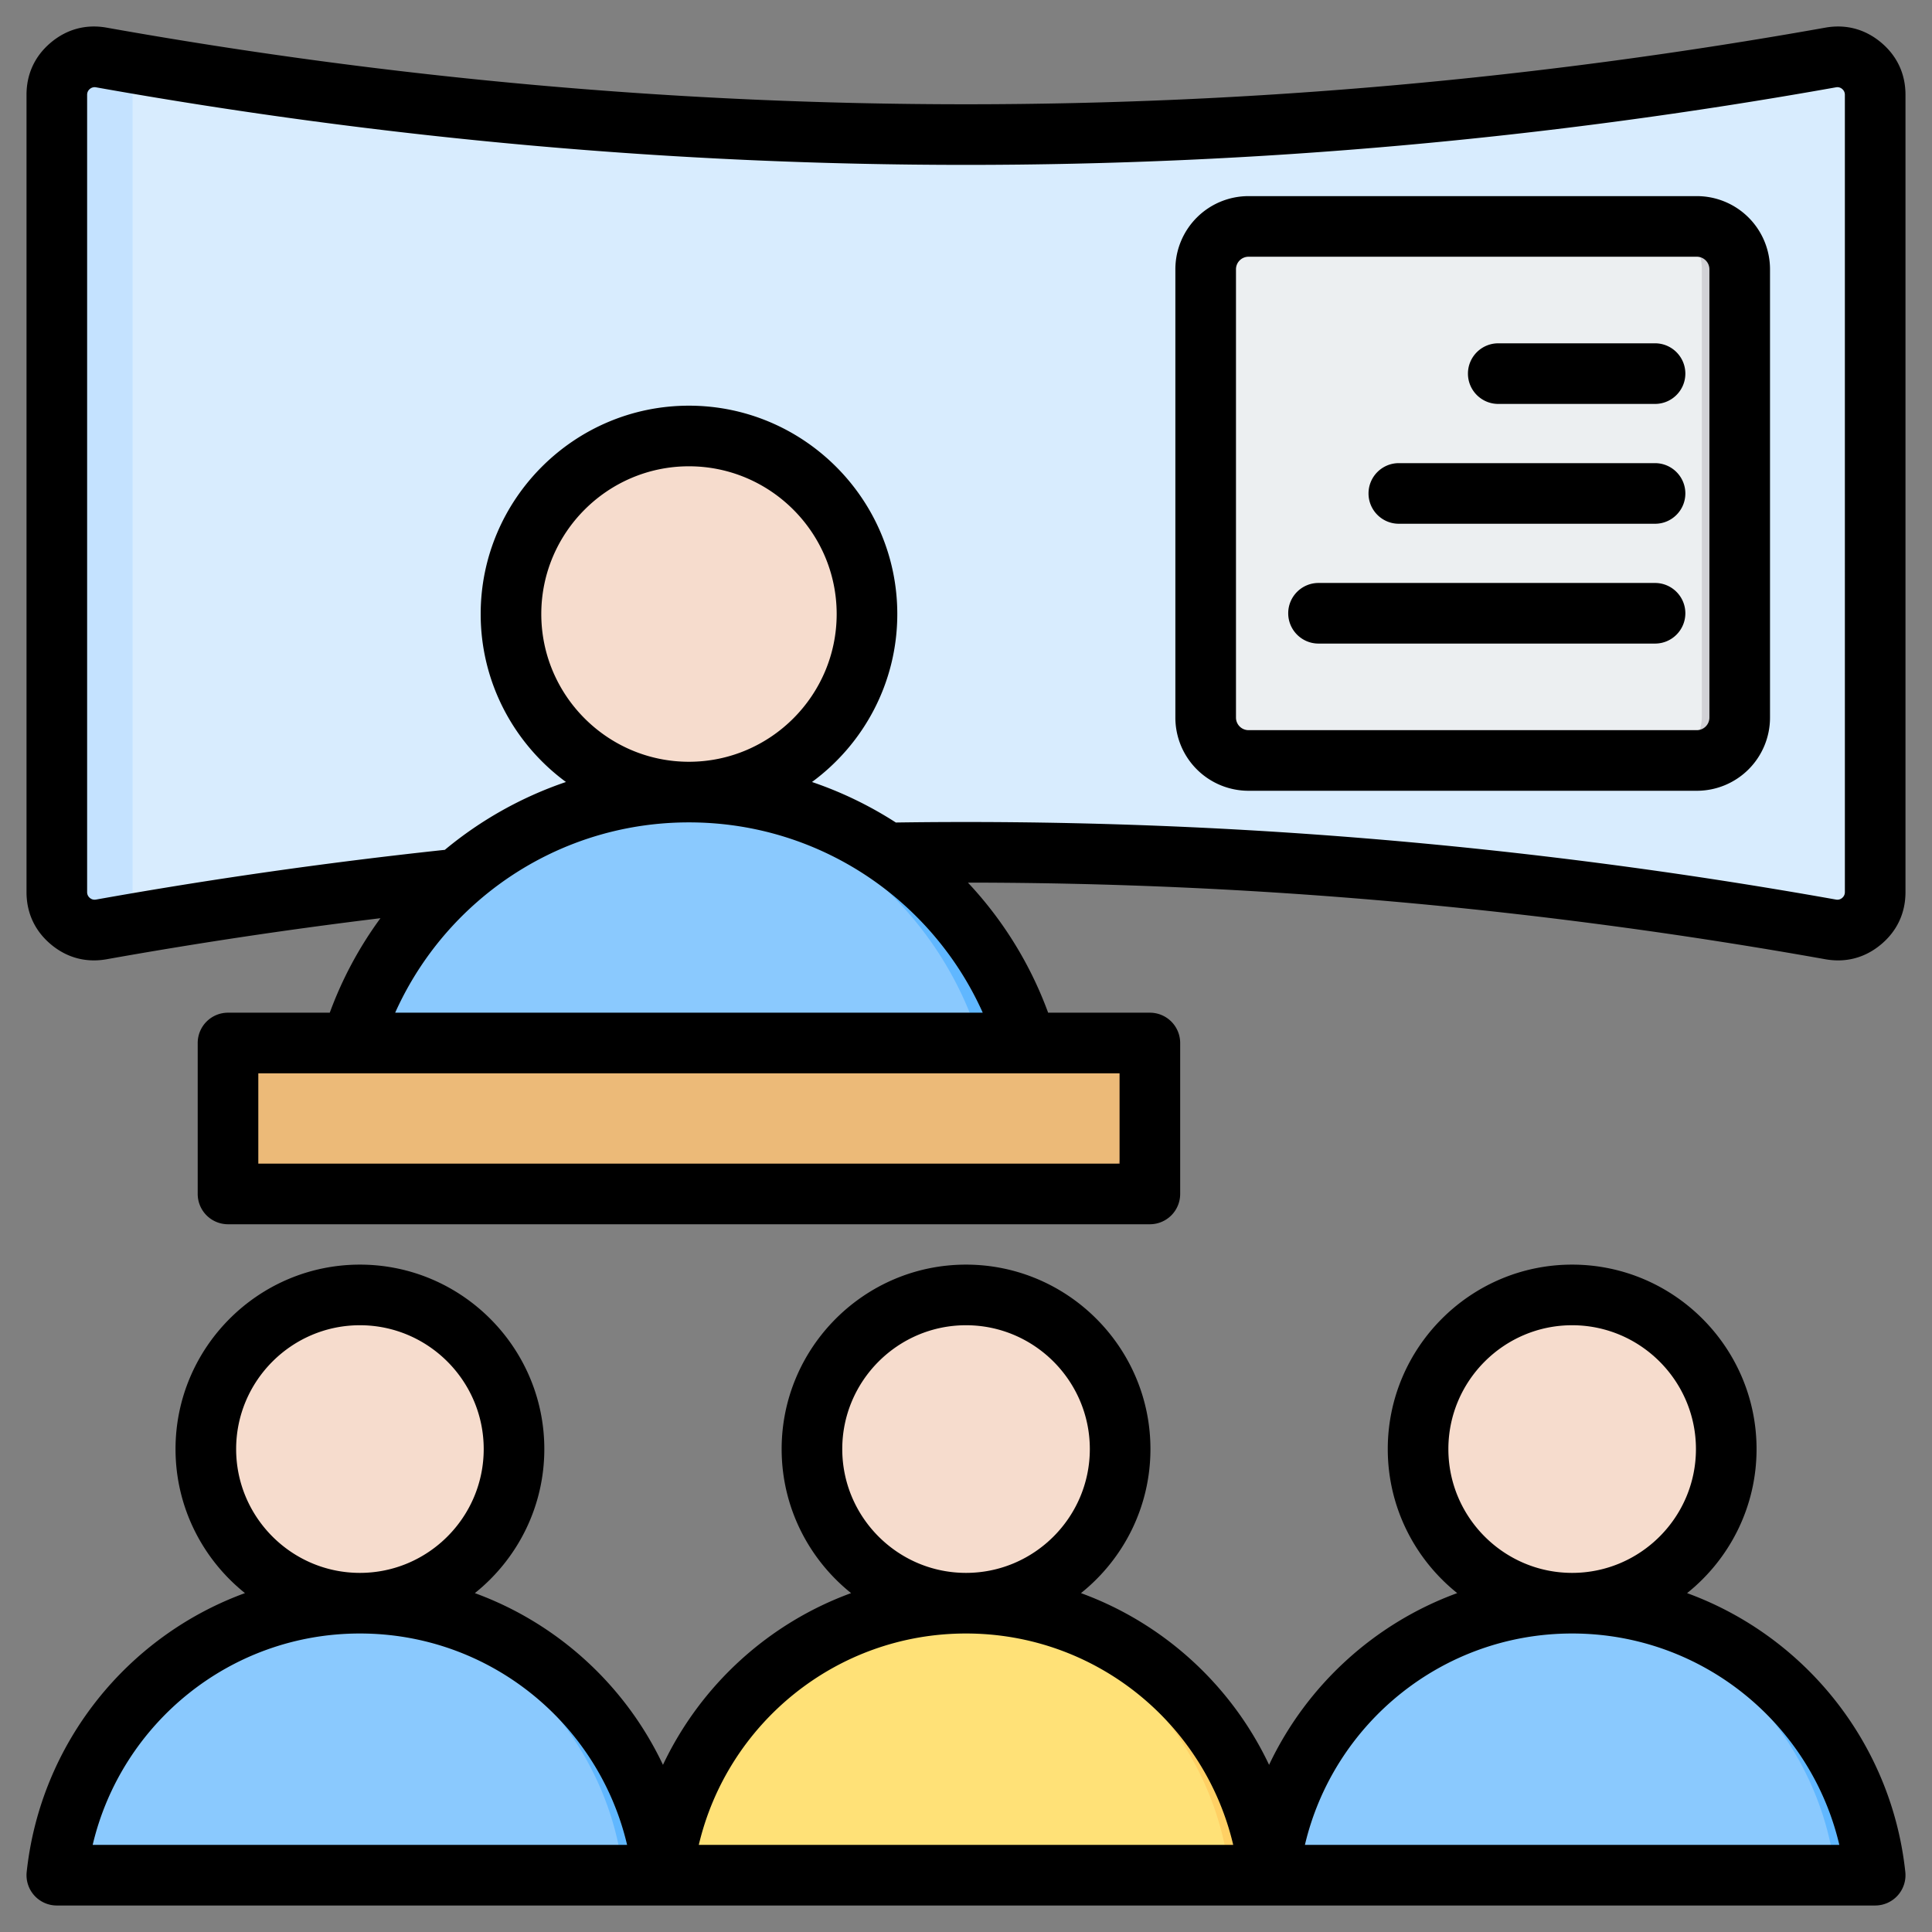<?xml version="1.0" encoding="UTF-8"?> <svg xmlns="http://www.w3.org/2000/svg" xmlns:xlink="http://www.w3.org/1999/xlink" version="1.1" width="512" height="512" x="0" y="0" viewBox="0 0 510 510" style="enable-background:new 0 0 512 512" xml:space="preserve" fill-rule="evenodd"><rect x="0" y="0" width="510" height="510" fill="#808080" stroke="none"/><g><path fill="#d8ecfe" d="M26.755 14.954c152.163 27.135 304.327 27.135 456.49 0 3.015-.537 5.827.211 8.176 2.178 2.348 1.967 3.579 4.603 3.579 7.666v210.479c0 3.063-1.23 5.699-3.579 7.666s-5.16 2.715-8.176 2.177c-152.163-27.134-304.327-27.134-456.49 0-3.015.538-5.827-.211-8.176-2.177-2.348-1.967-3.579-4.603-3.579-7.667V24.798c0-3.063 1.23-5.699 3.579-7.666s5.16-2.715 8.176-2.178z" opacity="1" data-original="#d8ecfe"></path><path fill="#c4e2ff" d="M38.703 243.046c-3.983.673-7.965 1.364-11.948 2.074-3.015.538-5.827-.211-8.176-2.177-2.348-1.967-3.579-4.603-3.579-7.667V24.798c0-3.063 1.23-5.699 3.579-7.666s5.16-2.715 8.176-2.178c3.983.711 7.966 1.402 11.949 2.075l-.125.103C36.23 19.099 35 21.735 35 24.798v210.478c0 3.064 1.231 5.7 3.579 7.667l.124.103z" opacity="1" data-original="#c4e2ff"></path><path fill="#8ac9fe" d="M89.503 287.906a3.831 3.831 0 0 0 3.791 4.39c25.218.011 151.914.011 177.125.011a3.845 3.845 0 0 0 3.803-4.401c-6.955-44.753-45.651-79.007-92.366-79.007-46.691 0-85.386 34.253-92.353 79.007z" opacity="1" data-original="#8ac9fe"></path><path fill="#60b7ff" d="M257.847 292.307a3.845 3.845 0 0 0 3.803-4.401c-6.64-42.728-42.215-75.887-86.079-78.799a94.8 94.8 0 0 1 6.285-.208c46.715 0 85.411 34.254 92.366 79.007a3.845 3.845 0 0 1-3.803 4.401h-12.572z" opacity="1" data-original="#60b7ff"></path><path fill="#f6dccd" d="M181.856 208.899c26.049 0 47.263-21.239 47.263-47.263 0-26.025-21.214-47.263-47.263-47.263-26.025 0-47.238 21.238-47.238 47.263 0 26.024 21.213 47.263 47.238 47.263z" opacity="1" data-original="#f6dccd"></path><path fill="#f1cbbc" d="M178.714 208.795c24.591-1.627 44.119-22.19 44.119-47.159s-19.528-45.533-44.119-47.16a48.09 48.09 0 0 1 3.142-.103c26.049 0 47.263 21.238 47.263 47.263 0 26.024-21.214 47.263-47.263 47.263-1.056 0-2.103-.035-3.142-.104z" opacity="1" data-original="#f1cbbc"></path><path fill="#ecba78" d="M303.537 279.948v30.162a4.843 4.843 0 0 1-4.843 4.843H65.031a4.843 4.843 0 0 1-4.843-4.843v-30.162a4.843 4.843 0 0 1 4.843-4.843h233.663a4.843 4.843 0 0 1 4.843 4.843z" opacity="1" data-original="#ecba78"></path><path fill="#e3a76f" d="M296.061 275.105h2.633a4.843 4.843 0 0 1 4.843 4.843v30.162a4.843 4.843 0 0 1-4.843 4.843H65.031a4.843 4.843 0 0 1-4.843-4.843v-1.119h231.029a4.843 4.843 0 0 0 4.844-4.843z" opacity="1" data-original="#e3a76f"></path><path fill="#eceff1" d="M459.24 70.871v118.333a11.32 11.32 0 0 1-11.319 11.32H329.587a11.32 11.32 0 0 1-11.319-11.32V70.871a11.319 11.319 0 0 1 11.319-11.32h118.334a11.32 11.32 0 0 1 11.319 11.32z" opacity="1" data-original="#eceff1"></path><path fill="#d1d1d6" d="M437.921 59.551h10a11.32 11.32 0 0 1 11.319 11.32v118.333a11.32 11.32 0 0 1-11.319 11.32h-10a11.32 11.32 0 0 0 11.319-11.32V70.871a11.319 11.319 0 0 0-11.319-11.32z" opacity="1" data-original="#d1d1d6"></path><path fill="#ffe177" d="M175.035 491.415c-.14.954.141 1.922.772 2.651.63.73 1.546 1.15 2.51 1.15 21.834.009 131.527.009 153.356.009a3.325 3.325 0 0 0 3.292-3.81c-6.022-38.747-39.524-68.405-79.971-68.405-40.425 0-73.927 29.657-79.959 68.405z" opacity="1" data-original="#ffe177"></path><path fill="#ffd064" d="M320.788 495.225a3.329 3.329 0 0 0 3.292-3.81c-5.749-36.994-36.55-65.703-74.527-68.224a81.713 81.713 0 0 1 5.441-.181c40.447 0 73.949 29.658 79.971 68.405a3.325 3.325 0 0 1-3.292 3.81h-10.885z" opacity="1" data-original="#ffd064"></path><path fill="#f6dccd" d="M254.994 423.01c22.554 0 40.92-18.388 40.92-40.92s-18.366-40.92-40.92-40.92c-22.532 0-40.899 18.388-40.899 40.92s18.367 40.92 40.899 40.92z" opacity="1" data-original="#f6dccd"></path><path fill="#f1cbbc" d="M252.274 422.921c21.291-1.409 38.198-19.213 38.198-40.831s-16.907-39.422-38.198-40.831a41.531 41.531 0 0 1 2.72-.089c22.554 0 40.92 18.388 40.92 40.92s-18.366 40.92-40.92 40.92c-.914 0-1.821-.03-2.72-.089z" opacity="1" data-original="#f1cbbc"></path><path fill="#8ac9fe" d="M335.035 491.415c-.14.954.141 1.922.772 2.651.63.73 1.546 1.15 2.51 1.15 21.834.009 131.527.009 153.356.009a3.325 3.325 0 0 0 3.292-3.81c-6.022-38.747-39.524-68.405-79.971-68.405-40.425 0-73.927 29.657-79.959 68.405z" opacity="1" data-original="#8ac9fe"></path><path fill="#60b7ff" d="M480.788 495.225a3.329 3.329 0 0 0 3.292-3.81c-5.749-36.994-36.55-65.703-74.527-68.224a81.713 81.713 0 0 1 5.441-.181c40.447 0 73.949 29.658 79.971 68.405a3.325 3.325 0 0 1-3.292 3.81h-10.885z" opacity="1" data-original="#60b7ff"></path><path fill="#f6dccd" d="M414.994 423.01c22.554 0 40.92-18.388 40.92-40.92s-18.366-40.92-40.92-40.92c-22.532 0-40.899 18.388-40.899 40.92s18.367 40.92 40.899 40.92z" opacity="1" data-original="#f6dccd"></path><path fill="#f1cbbc" d="M412.274 422.921c21.291-1.409 38.198-19.213 38.198-40.831s-16.907-39.422-38.198-40.831a41.531 41.531 0 0 1 2.72-.089c22.554 0 40.92 18.388 40.92 40.92s-18.366 40.92-40.92 40.92c-.914 0-1.821-.03-2.72-.089z" opacity="1" data-original="#f1cbbc"></path><path fill="#8ac9fe" d="M15.035 491.415c-.14.954.141 1.922.772 2.651.63.73 1.546 1.15 2.51 1.15 21.834.009 131.527.009 153.356.009a3.325 3.325 0 0 0 3.292-3.81c-6.022-38.747-39.524-68.405-79.971-68.405-40.425 0-73.927 29.657-79.959 68.405z" opacity="1" data-original="#8ac9fe"></path><path fill="#60b7ff" d="M160.788 495.225a3.329 3.329 0 0 0 3.292-3.81c-5.749-36.994-36.55-65.703-74.527-68.224a81.713 81.713 0 0 1 5.441-.181c40.447 0 73.949 29.658 79.971 68.405a3.325 3.325 0 0 1-3.292 3.81h-10.885z" opacity="1" data-original="#60b7ff"></path><path fill="#f6dccd" d="M94.994 423.01c22.554 0 40.92-18.388 40.92-40.92s-18.366-40.92-40.92-40.92c-22.532 0-40.899 18.388-40.899 40.92s18.367 40.92 40.899 40.92z" opacity="1" data-original="#f6dccd"></path><path fill="#f1cbbc" d="M92.274 422.921c21.291-1.409 38.198-19.213 38.198-40.831s-16.907-39.422-38.198-40.831a41.531 41.531 0 0 1 2.72-.089c22.554 0 40.92 18.388 40.92 40.92s-18.366 40.92-40.92 40.92c-.914 0-1.821-.03-2.72-.089z" opacity="1" data-original="#f1cbbc"></path><path d="M100.432 242.381a1315.011 1315.011 0 0 0-72.272 10.835c-5.426.968-10.488-.38-14.717-3.919l-.002-.002C9.216 245.755 7 241.011 7 235.496V25.018c0-5.513 2.215-10.258 6.443-13.799 4.227-3.54 9.287-4.887 14.716-3.92 151.227 26.968 302.455 26.968 453.683-.001 5.426-.966 10.489.381 14.716 3.922 4.226 3.54 6.442 8.285 6.442 13.798v210.479c0 5.514-2.215 10.259-6.443 13.799-4.227 3.541-9.288 4.888-14.716 3.92-75.444-13.453-150.888-20.196-226.332-20.226a100.928 100.928 0 0 1 21.173 34.335h26.855a8 8 0 0 1 8 8v39.848a8 8 0 0 1-8 8H60.188a8 8 0 0 1-8-8v-39.848a8 8 0 0 1 8-8h26.865a100.782 100.782 0 0 1 13.379-24.944zm136.05-25.258c82.722-1.189 165.445 5.59 248.168 20.342a1.938 1.938 0 0 0 1.634-.435c.47-.393.716-.92.716-1.533V25.018c0-.612-.247-1.139-.716-1.533a1.94 1.94 0 0 0-1.634-.435c-153.1 27.302-306.2 27.302-459.298 0a1.943 1.943 0 0 0-1.636.435c-.47.394-.716.921-.716 1.533v210.478c0 .613.246 1.14.715 1.534.47.393 1.032.542 1.635.435a1327.264 1327.264 0 0 1 92.074-13.127 100.776 100.776 0 0 1 31.97-17.912c-13.633-10.027-22.506-26.181-22.506-44.338 0-30.285 24.689-54.999 54.974-54.999 30.314 0 55 24.715 55 54.999 0 18.158-8.874 34.313-22.514 44.34a100.6 100.6 0 0 1 22.134 10.695zm22.94 50.202c-6.469-14.436-16.852-26.736-29.797-35.553-13.608-9.269-30.051-14.684-47.763-14.684-21.391 0-40.935 7.91-55.869 20.967a85.252 85.252 0 0 0-21.677 29.27zm-77.56-66.237c21.495 0 39-17.525 39-39 0-21.474-17.505-38.999-39-38.999-21.473 0-38.974 17.526-38.974 38.999 0 21.474 17.501 39 38.974 39zm113.675 82.237H68.188v23.848h227.349zM467.24 71.091v118.333a19.32 19.32 0 0 1-19.319 19.32H329.587a19.316 19.316 0 0 1-19.319-19.32V71.091a19.32 19.32 0 0 1 19.319-19.32h118.334a19.32 19.32 0 0 1 19.319 19.32zm-16 0a3.32 3.32 0 0 0-3.319-3.32H329.587a3.317 3.317 0 0 0-3.319 3.32v118.333a3.319 3.319 0 0 0 3.319 3.32h118.334a3.322 3.322 0 0 0 3.319-3.32zm-14.349 82.797c4.415 0 8 3.585 8 8s-3.585 8-8 8h-88.834c-4.416 0-8-3.585-8-8s3.584-8 8-8zm0-63.261c4.415 0 8 3.585 8 8s-3.585 8-8 8h-41.389c-4.415 0-8-3.585-8-8s3.585-8 8-8zm0 31.631c4.415 0 8 3.584 8 8 0 4.415-3.585 8-8 8h-67.635c-4.416 0-8-3.585-8-8 0-4.416 3.584-8 8-8zM495 503.005H15a7.999 7.999 0 0 1-7.954-8.854c3.653-34.016 26.57-62.267 57.621-73.608-11.163-8.935-18.332-22.672-18.332-38.027 0-26.809 21.855-48.687 48.665-48.687 26.834 0 48.687 21.879 48.687 48.687 0 15.356-7.17 29.093-18.338 38.029 21.908 8 39.762 24.414 49.657 45.328 9.902-20.916 27.758-37.33 49.661-45.33-11.163-8.935-18.332-22.672-18.332-38.027 0-26.809 21.855-48.687 48.665-48.687 26.834 0 48.687 21.879 48.687 48.687 0 15.356-7.17 29.093-18.338 38.029 21.908 8 39.762 24.414 49.657 45.328 9.902-20.916 27.758-37.33 49.661-45.33-11.163-8.935-18.332-22.672-18.332-38.027 0-26.809 21.855-48.687 48.665-48.687 26.834 0 48.687 21.879 48.687 48.687 0 15.356-7.17 29.093-18.338 38.029 31.06 11.342 53.971 39.595 57.606 73.61a8.002 8.002 0 0 1-7.955 8.85zM95 431.203c-34.279 0-63.001 23.812-70.535 55.803l141.074-.001c-7.517-31.99-36.242-55.802-70.539-55.802zm0-16c18.016 0 32.687-14.688 32.687-32.687 0-17.998-14.671-32.687-32.687-32.687-17.997 0-32.665 14.69-32.665 32.687S77.003 415.203 95 415.203zm160 16c-34.279 0-63.001 23.812-70.535 55.803l141.074-.001c-7.517-31.99-36.242-55.802-70.539-55.802zm0-16c18.016 0 32.687-14.688 32.687-32.687 0-17.998-14.671-32.687-32.687-32.687-17.997 0-32.665 14.69-32.665 32.687s14.668 32.687 32.665 32.687zm160 16c-34.279 0-63.001 23.812-70.535 55.803l141.074-.001c-7.517-31.99-36.242-55.802-70.539-55.802zm0-16c18.016 0 32.687-14.688 32.687-32.687 0-17.998-14.671-32.687-32.687-32.687-17.997 0-32.665 14.69-32.665 32.687s14.668 32.687 32.665 32.687z" fill="#000000" opacity="1" data-original="#000000"></path></g></svg> 